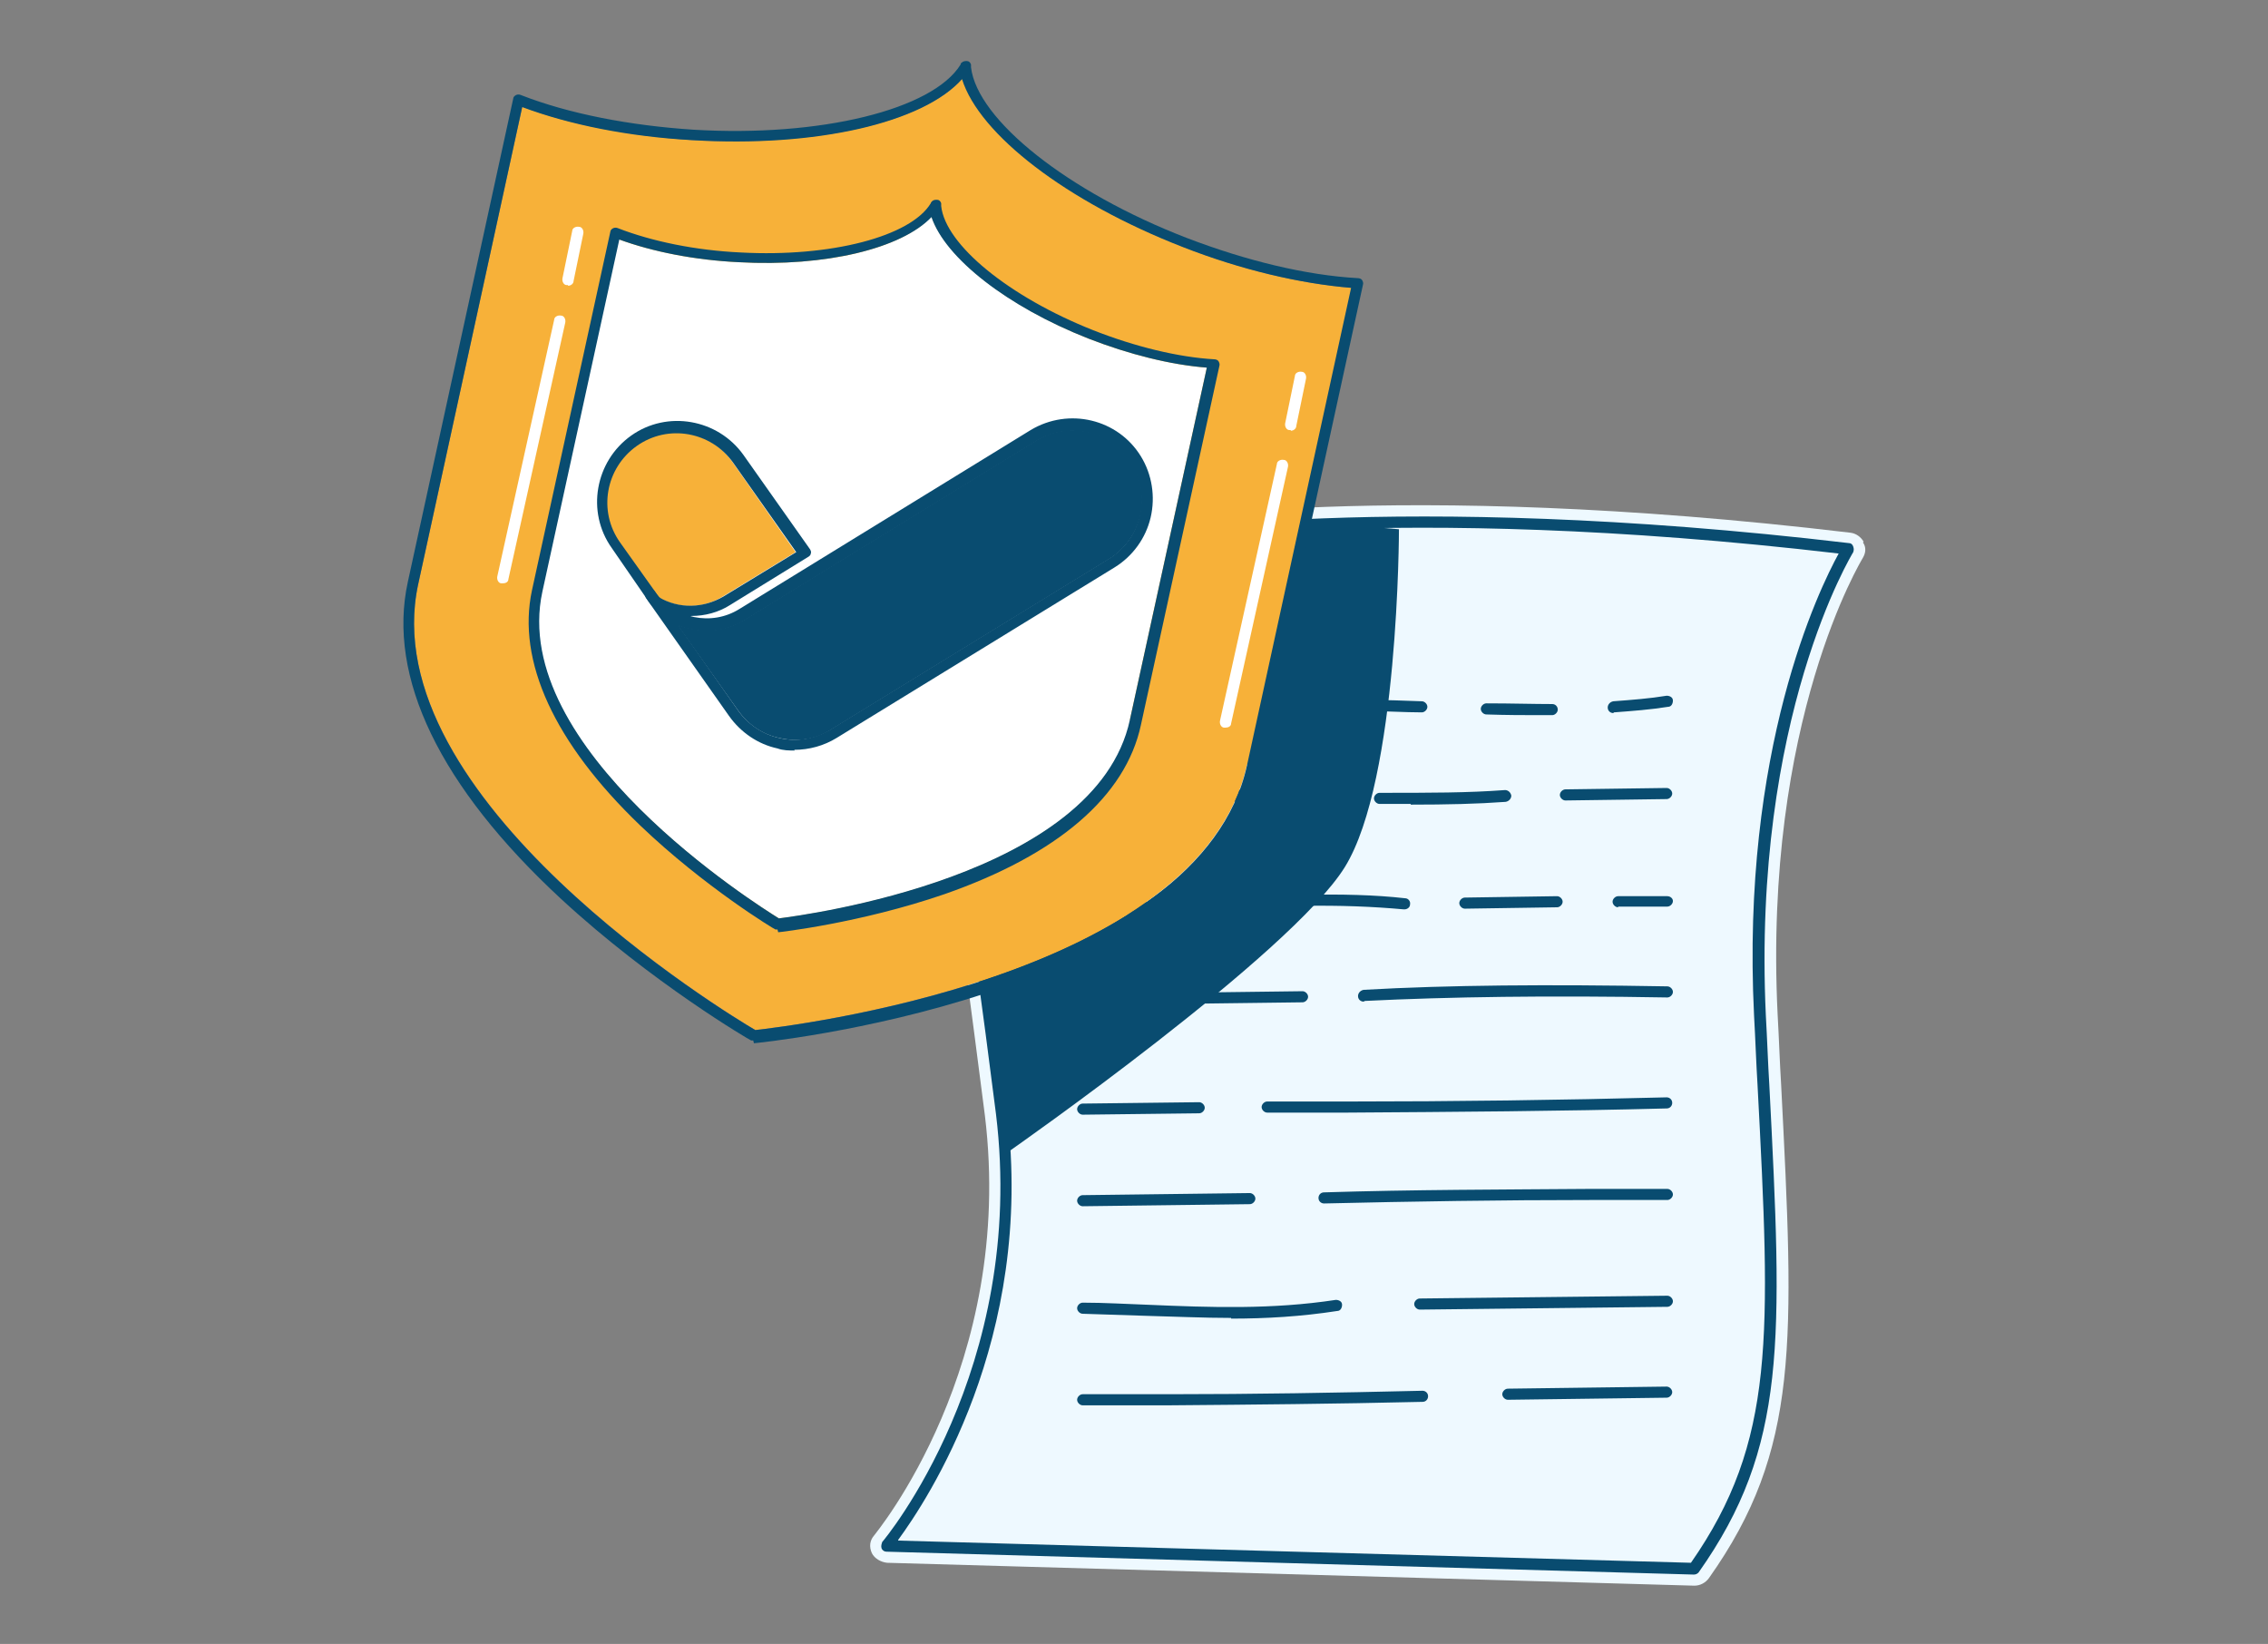 <?xml version="1.0" encoding="UTF-8"?>
<svg id="Layer_1" data-name="Layer 1" xmlns="http://www.w3.org/2000/svg" viewBox="0 0 327 237">
  <rect x="0" y="0" width="327" height="237" fill="#808080" stroke="none"/>
  <defs>
    <style>
      .cls-1 {
        fill: #eef9ff;
      }

      .cls-1, .cls-2, .cls-3, .cls-4 {
        stroke-width: 0px;
      }

      .cls-2 {
        fill: #fff;
      }

      .cls-3 {
        fill: #094c70;
      }

      .cls-4 {
        fill: #f7b139;
      }
    </style>
  </defs>
  <g>
    <g>
      <path class="cls-1" d="M268.7,78.1c-.4-.7-1.1-1.2-1.9-1.3-66.3-7.9-101.3-1.6-102.7-1.3-32.6,6.4-28,40.6-23.6,73.7.5,3.9,1,7.7,1.5,11.6,4.4,36.1-15.8,60.3-16,60.6-.6.7-.7,1.6-.3,2.5.4.8,1.3,1.3,2.2,1.4l116.4,3.3s0,0,0,0c.8,0,1.6-.4,2.1-1.1,13.1-18.5,12.3-34,10.4-71.2-.2-3.2-.3-6.5-.5-10-2.1-42.5,12.2-65.7,12.3-65.9.4-.7.5-1.5,0-2.2Z"/>
      <path class="cls-1" d="M251.2,146.5c.2,3.5.3,6.8.5,10,1.8,35.4,2.6,50.5-8.8,67.3l-110.3-3.1c5.7-8.3,18-30.2,14.3-60.4-.5-3.9-1-7.8-1.5-11.6-4.5-33.8-8.5-63.1,19.6-68.5.3,0,34.3-6.2,97.5.9-3.9,7.8-13,30-11.3,65.4Z"/>
      <path class="cls-1" d="M153.6,102.2c0,1.3,1.1,2.3,2.5,2.3h0l84.3-1c1.4,0,2.5-1.1,2.5-2.4,0-1.3-1.2-2.3-2.5-2.3l-84.3,1c-1.4,0-2.5,1.1-2.5,2.4Z"/>
      <path class="cls-1" d="M240.3,112l-84.3,1c-1.4,0-2.5,1.1-2.5,2.4,0,1.3,1.1,2.3,2.5,2.3h0l84.3-1c1.4,0,2.5-1.1,2.5-2.4,0-1.3-1.2-2.3-2.5-2.3Z"/>
      <path class="cls-1" d="M240.3,127.5l-84.3,1c-1.4,0-2.5,1.1-2.5,2.4,0,1.3,1.1,2.3,2.5,2.3h0l84.3-1c1.4,0,2.5-1.1,2.5-2.4,0-1.3-1.2-2.3-2.5-2.3Z"/>
      <path class="cls-1" d="M240.3,140.7l-84.3,1c-1.4,0-2.5,1.1-2.5,2.4,0,1.3,1.1,2.3,2.5,2.3h0l84.3-1c1.4,0,2.5-1.1,2.5-2.4,0-1.3-1.2-2.3-2.5-2.3Z"/>
      <path class="cls-1" d="M240.3,156.5l-84.3,1c-1.4,0-2.5,1.1-2.5,2.4,0,1.3,1.1,2.3,2.5,2.3h0l84.3-1c1.4,0,2.5-1.1,2.5-2.4,0-1.3-1.2-2.3-2.5-2.3Z"/>
      <path class="cls-1" d="M240.3,169.7l-84.3,1c-1.4,0-2.5,1.1-2.5,2.4,0,1.3,1.1,2.3,2.5,2.3h0l84.3-1c1.4,0,2.5-1.1,2.5-2.4,0-1.3-1.2-2.3-2.5-2.3Z"/>
      <path class="cls-1" d="M240.3,185.2l-84.3,1c-1.4,0-2.5,1.1-2.5,2.4,0,1.3,1.1,2.3,2.5,2.3h0l84.3-1c1.4,0,2.5-1.1,2.5-2.4s-1.2-2.3-2.5-2.3Z"/>
      <path class="cls-1" d="M240.3,198.4l-84.3,1c-1.4,0-2.5,1.1-2.5,2.4,0,1.3,1.1,2.3,2.5,2.3h0l84.3-1c1.4,0,2.5-1.1,2.5-2.4s-1.2-2.3-2.5-2.3Z"/>
    </g>
    <g>
      <path class="cls-3" d="M244.2,227s0,0,0,0l-116.4-3.3c-.3,0-.6-.2-.7-.5-.1-.3,0-.6.1-.9.2-.2,20.9-24.9,16.4-61.7-.5-3.9-1-7.8-1.5-11.6-4.6-33.9-8.9-66,22.3-72,.4,0,36.2-6.5,102.2,1.3.3,0,.5.2.6.5.1.3.1.5,0,.8-.1.2-14.6,23.7-12.6,66.8.2,3.5.3,6.8.5,10,1.9,36.9,2.6,52.2-10.2,70.3-.2.2-.4.3-.7.3ZM129.5,222.1l114.3,3.2c12.2-17.5,11.5-32.7,9.6-68.9-.2-3.2-.3-6.5-.5-10-1.9-38.4,9.4-61.5,12.2-66.6-64.9-7.6-100.1-1.2-100.4-1.2-29.6,5.8-25.4,37.1-21,70.2.5,3.8,1,7.7,1.5,11.6,4,32.7-11.6,56-15.7,61.6Z"/>
      <path class="cls-3" d="M232.6,102.8c-.4,0-.8-.3-.8-.8,0-.4.3-.8.8-.9,2.7-.2,5.3-.4,7.7-.8.4,0,.9.2.9.7,0,.4-.2.9-.7.9-2.5.4-5.1.6-7.8.8,0,0,0,0,0,0Z"/>
      <path class="cls-3" d="M222.1,103.1c-2.3,0-4.8,0-7.8-.1-.4,0-.8-.4-.8-.8,0-.4.4-.8.8-.8,3.7,0,6.7.1,9.5.1.5,0,.8.4.8.8,0,.4-.4.8-.8.8-.6,0-1.2,0-1.8,0Z"/>
      <path class="cls-3" d="M205,102.7s0,0,0,0c-2.5,0-5.4-.2-8.4-.2-.4,0-.8-.4-.8-.8,0-.4.4-.8.8-.8,3,0,5.9.1,8.4.2.4,0,.8.4.8.8,0,.4-.4.8-.8.8Z"/>
      <path class="cls-3" d="M156.1,103c-.4,0-.8-.4-.8-.8,0-.4.4-.8.8-.8l31.7-.4c.4,0,.8.4.8.8,0,.4-.4.8-.8.8l-31.7.4h0Z"/>
      <path class="cls-3" d="M225.7,115.4c-.4,0-.8-.4-.8-.8,0-.4.4-.8.8-.8l14.6-.2c.4,0,.8.4.8.8,0,.4-.4.8-.8.8l-14.6.2h0Z"/>
      <path class="cls-3" d="M203.4,115.9c-1.4,0-2.9,0-4.5,0-.4,0-.8-.4-.8-.8s.4-.8.8-.8c7.3,0,12.8,0,18.1-.4.4,0,.8.3.9.8,0,.4-.3.8-.8.9-4.1.3-8.5.4-13.7.4Z"/>
      <path class="cls-3" d="M156.1,116.2c-.4,0-.8-.3-.8-.7,0-.4.3-.8.7-.9,11.1-1.1,22.4-.8,33.4-.5h.8c.4,0,.8.4.8.9,0,.4-.4.8-.8.8h-.8c-10.9-.3-22.2-.5-33.2.5,0,0,0,0,0,0Z"/>
      <path class="cls-3" d="M233.3,130.8c-.4,0-.8-.4-.8-.8,0-.4.4-.8.8-.8h7.1c.4,0,.8.3.8.7,0,.4-.4.8-.8.8h-7.1c0,0,0,0,0,0Z"/>
      <path class="cls-3" d="M211.2,131c-.4,0-.8-.4-.8-.8,0-.4.4-.8.8-.8l13.3-.2c.4,0,.8.4.8.8,0,.4-.4.8-.8.8l-13.3.2h0Z"/>
      <path class="cls-3" d="M202.4,131.1s0,0,0,0c-4.4-.4-9.2-.6-14.6-.5-.5,0-.8-.3-.8-.8,0-.4.3-.8.8-.8,5.6-.1,10.4,0,14.8.5.4,0,.8.4.7.9,0,.4-.4.7-.8.7Z"/>
      <path class="cls-3" d="M159.8,131.7c-1.3,0-2.5,0-3.8,0-.4,0-.8-.4-.8-.8,0-.4.4-.8.8-.8,6.5.2,13-.2,19.4-.5,1.2,0,2.4-.1,3.6-.2.4,0,.8.3.9.8,0,.4-.3.8-.8.9-1.2,0-2.4.1-3.6.2-5.2.3-10.5.6-15.8.6Z"/>
      <path class="cls-3" d="M196.6,144.4c-.4,0-.8-.3-.8-.8,0-.4.3-.8.8-.9,12.3-.7,26.6-.8,43.8-.5.4,0,.8.4.8.8,0,.4-.4.8-.8.8-17.1-.3-31.4-.1-43.6.5,0,0,0,0,0,0Z"/>
      <path class="cls-3" d="M156.1,144.9c-.4,0-.8-.4-.8-.8,0-.4.4-.8.8-.8l31.7-.4c.4,0,.8.4.8.8,0,.4-.4.8-.8.8l-31.7.4h0Z"/>
      <path class="cls-3" d="M182.7,160.4c-.4,0-.8-.4-.8-.8,0-.4.4-.8.8-.8,4,0,7.9,0,11.8,0,15,0,30.6-.2,45.8-.6.4,0,.8.3.8.8,0,.4-.3.8-.8.8-15.2.4-30.8.5-45.9.6-3.9,0-7.9,0-11.8,0h0Z"/>
      <path class="cls-3" d="M156.1,160.7c-.4,0-.8-.4-.8-.8,0-.4.4-.8.8-.8l16.8-.2c.4,0,.8.4.8.8,0,.4-.4.8-.8.8l-16.8.2h0Z"/>
      <path class="cls-3" d="M190.9,173.5c-.4,0-.8-.3-.8-.8,0-.4.3-.8.8-.8,12.7-.4,25.8-.4,38.4-.5,3.7,0,7.4,0,11.1,0,.4,0,.8.4.8.8,0,.4-.4.8-.8.8-3.7,0-7.4,0-11.1,0-12.6,0-25.7.2-38.4.5,0,0,0,0,0,0Z"/>
      <path class="cls-3" d="M156.1,173.9c-.4,0-.8-.4-.8-.8,0-.4.4-.8.8-.8l24.1-.3c.4,0,.8.4.8.8,0,.4-.4.8-.8.8l-24.1.3h0Z"/>
      <path class="cls-3" d="M204.7,188.8c-.4,0-.8-.4-.8-.8,0-.4.4-.8.8-.8l35.7-.4c.4,0,.8.4.8.8,0,.4-.4.8-.8.8l-35.7.4h0Z"/>
      <path class="cls-3" d="M177.5,190c-4,0-8.1-.2-12.2-.3-3-.1-6.1-.2-9.2-.3-.4,0-.8-.4-.8-.8,0-.4.4-.8.8-.8,3.2,0,6.3.2,9.3.3,9.2.4,18,.7,27.2-.7.4,0,.9.2.9.7,0,.4-.2.9-.7.9-5.2.8-10.2,1.1-15.3,1.1Z"/>
      <path class="cls-3" d="M217.4,201.8c-.4,0-.8-.4-.8-.8,0-.4.4-.8.8-.8l22.9-.3c.4,0,.8.4.8.8,0,.4-.4.8-.8.8l-22.9.3h0Z"/>
      <path class="cls-3" d="M156.1,202.6c-.4,0-.8-.4-.8-.8,0-.4.4-.8.8-.8,4.2,0,8.4,0,12.5,0,12.2,0,23.8-.2,36.5-.5.4,0,.8.3.8.8,0,.4-.3.8-.8.8-12.8.3-24.3.4-36.6.5-4.1,0-8.3,0-12.5,0h0Z"/>
    </g>
  </g>
  <path class="cls-3" d="M201.7,76.3s0,36.1-7.8,48.7c-7.8,12.6-48.3,40.9-48.3,40.9l-3.5-25.2s32.6-8.7,37.4-28.7c4.8-20,6.5-37,6.5-37l15.7,1.3Z"/>
  <g>
    <g>
      <path class="cls-4" d="M179.8,110.2c-6.7,30.9-66.6,37.8-70.9,38.3-3.7-2.2-55.3-33.4-48.6-64.3l15-68.8c6.9,2.6,15.6,4.2,24.5,4.8,18,1,33.5-2.6,39-8.9,2.4,8,15,17.7,31.8,24.3,8.4,3.3,16.9,5.3,24.3,5.9l-15,68.8Z"/>
      <path class="cls-2" d="M163,103.8c-4.9,22.6-47,28.2-50.7,28.6-3.1-1.9-39.1-24.5-34.2-47.1l11.1-50.8c4.9,1.8,11,3,17.3,3.3,12.6.7,23.6-2,27.8-6.6,2,5.9,10.8,12.9,22.6,17.6,5.9,2.3,11.9,3.8,17.1,4.2l-11.1,50.8Z"/>
      <path class="cls-4" d="M91.7,64.2c4.5-3.2,10.8-2.1,13.9,2.4l9.1,13-10.5,6.4c-2.9,1.8-6.4,1.8-9.3.1-.2-.2-.3-.4-.5-.6,0,0,0,0,0,0,0,0,0,0,0,0l-5.2-7.3c-3.2-4.5-2.1-10.8,2.4-13.9Z"/>
      <path class="cls-3" d="M163.2,66.8c2.9,4.7,1.4,10.9-3.3,13.8h0l-40.1,24.6c-2.2,1.4-4.8,1.8-7.4,1.2-2.5-.5-4.6-2-6-4l-8.8-12.4c3.1,1.3,6.8,1.2,9.8-.7l42-25.8c4.7-2.9,10.9-1.4,13.8,3.3Z"/>
    </g>
    <g>
      <path class="cls-2" d="M176.7,104.9c0,0-.1,0-.2,0-.4,0-.7-.5-.6-1l8.2-37c0-.4.5-.7,1-.6.4,0,.7.5.6,1l-8.2,37c0,.4-.4.6-.8.6Z"/>
      <path class="cls-2" d="M186.1,62c0,0-.1,0-.2,0-.4,0-.7-.5-.6-1l1.4-6.8c0-.4.5-.7,1-.6.4,0,.7.5.6,1l-1.4,6.8c0,.4-.4.7-.8.7Z"/>
    </g>
    <g>
      <path class="cls-2" d="M72.5,84.1c0,0-.1,0-.2,0-.4,0-.7-.5-.6-1l8.2-37c0-.4.5-.7,1-.6.4,0,.7.5.6,1l-8.2,37c0,.4-.4.6-.8.6Z"/>
      <path class="cls-2" d="M81.9,41.1c0,0-.1,0-.2,0-.4,0-.7-.5-.6-1l1.4-6.8c0-.4.5-.7,1-.6.4,0,.7.5.6,1l-1.4,6.8c0,.4-.4.7-.8.7Z"/>
    </g>
    <g>
      <path class="cls-3" d="M108.6,150c-.1,0-.2,0-.3,0h0s0,0,0,0c-.1,0-14.3-8.3-27.4-20.4-17.5-16.2-25.1-32-22.1-45.7l15.2-69.7c0-.2.2-.4.4-.5.2-.1.5-.1.7,0,6.9,2.7,15.7,4.4,24.9,5,18.3,1.1,34.5-2.9,38.5-9.4,0-.1.1-.3.2-.3.2-.2.5-.2.7-.2.3,0,.5.2.6.5,0,.1,0,.3,0,.4.9,7.6,14,18,31.1,24.6,8.6,3.3,17.3,5.4,24.7,5.8.2,0,.5.1.6.3s.2.4.1.7l-15.2,69.7c-3,13.7-16.5,24.9-39.2,32.4-17,5.6-33.3,7.2-33.4,7.2,0,0,0,0,0,0ZM75.3,15.4l-15,68.8c-6.7,30.9,44.8,62.1,48.6,64.3,4.4-.5,64.2-7.4,70.9-38.2l15-68.8c-7.3-.6-15.9-2.6-24.3-5.9-16.7-6.5-29.3-16.2-31.8-24.2-5.6,6.3-21,9.9-39,8.8-9-.5-17.6-2.2-24.5-4.8Z"/>
      <path class="cls-3" d="M112.1,134c-.1,0-.2,0-.3,0h0s0,0,0,0c-.1,0-10.2-6.1-19.5-15-12.4-11.9-17.8-23.7-15.6-33.9l11.3-51.7c0-.2.2-.4.4-.5.2-.1.5-.1.7,0,4.9,1.9,11.2,3.2,17.7,3.5,13,.7,24.5-2.3,27.4-7.1,0-.1.1-.2.2-.3.2-.2.5-.2.7-.2.3,0,.5.2.6.5,0,.1,0,.3,0,.4.6,5.6,9.8,13.1,21.9,17.9,6.1,2.4,12.3,3.9,17.5,4.2.2,0,.5.1.6.3.1.2.2.4.1.7l-11.3,51.7c-2.2,10.3-12,18.7-28.3,24.4-12.2,4.2-23.9,5.5-24,5.5,0,0,0,0,0,0ZM89.3,34.5l-11.1,50.8c-4.9,22.6,30.9,45.1,34.1,47.1,3.8-.5,45.7-6,50.6-28.6l11.1-50.8c-5.2-.4-11.2-1.9-17.1-4.2-11.7-4.6-20.6-11.6-22.6-17.5-4.3,4.5-15.2,7.2-27.8,6.5-6.3-.3-12.4-1.5-17.3-3.3Z"/>
      <g>
        <path class="cls-3" d="M114.6,108.2c-.8,0-1.7,0-2.5-.3-2.8-.6-5.3-2.3-7-4.7l-11.9-16.9c-.3-.4-.2-.9.2-1.1.4-.3.9-.2,1.1.2,2.8,3.8,8.1,4.9,12.1,2.4l42-25.8c5.5-3.3,12.6-1.6,15.9,3.8,1.6,2.6,2.1,5.8,1.4,8.8-.7,3-2.6,5.6-5.2,7.2l-40.1,24.6c-1.8,1.1-3.9,1.7-6.1,1.7ZM97.7,90l8.7,12.4c1.4,2,3.6,3.5,6,4,2.5.6,5.1.1,7.3-1.2l40.1-24.6s0,0,0,0c2.3-1.4,3.9-3.6,4.5-6.2.6-2.6.2-5.3-1.2-7.5-2.9-4.7-9-6.2-13.7-3.3l-42,25.8c-3,1.9-6.7,2-9.8.7Z"/>
        <path class="cls-3" d="M99.5,88.9c-1.9,0-3.8-.5-5.4-1.5h0s0,0,0,0c0,0-.2-.2-.2-.2,0,0,0,0,0,0-.2-.2-.4-.5-.6-.8h0c0,0-5.1-7.4-5.1-7.4-3.7-5.2-2.4-12.5,2.8-16.2,5.2-3.7,12.5-2.4,16.2,2.8l9.6,13.6c.1.2.2.4.1.6,0,.2-.2.4-.4.5l-11.2,6.9c-1.7,1.1-3.7,1.6-5.6,1.6ZM95,86.1c2.9,1.7,6.4,1.6,9.3-.1l10.5-6.4-9.1-12.9c-3.2-4.5-9.4-5.6-13.9-2.4-4.5,3.2-5.6,9.4-2.4,13.9l5.2,7.3s0,0,0,0c.1.2.3.4.4.6Z"/>
      </g>
    </g>
  </g>
</svg>